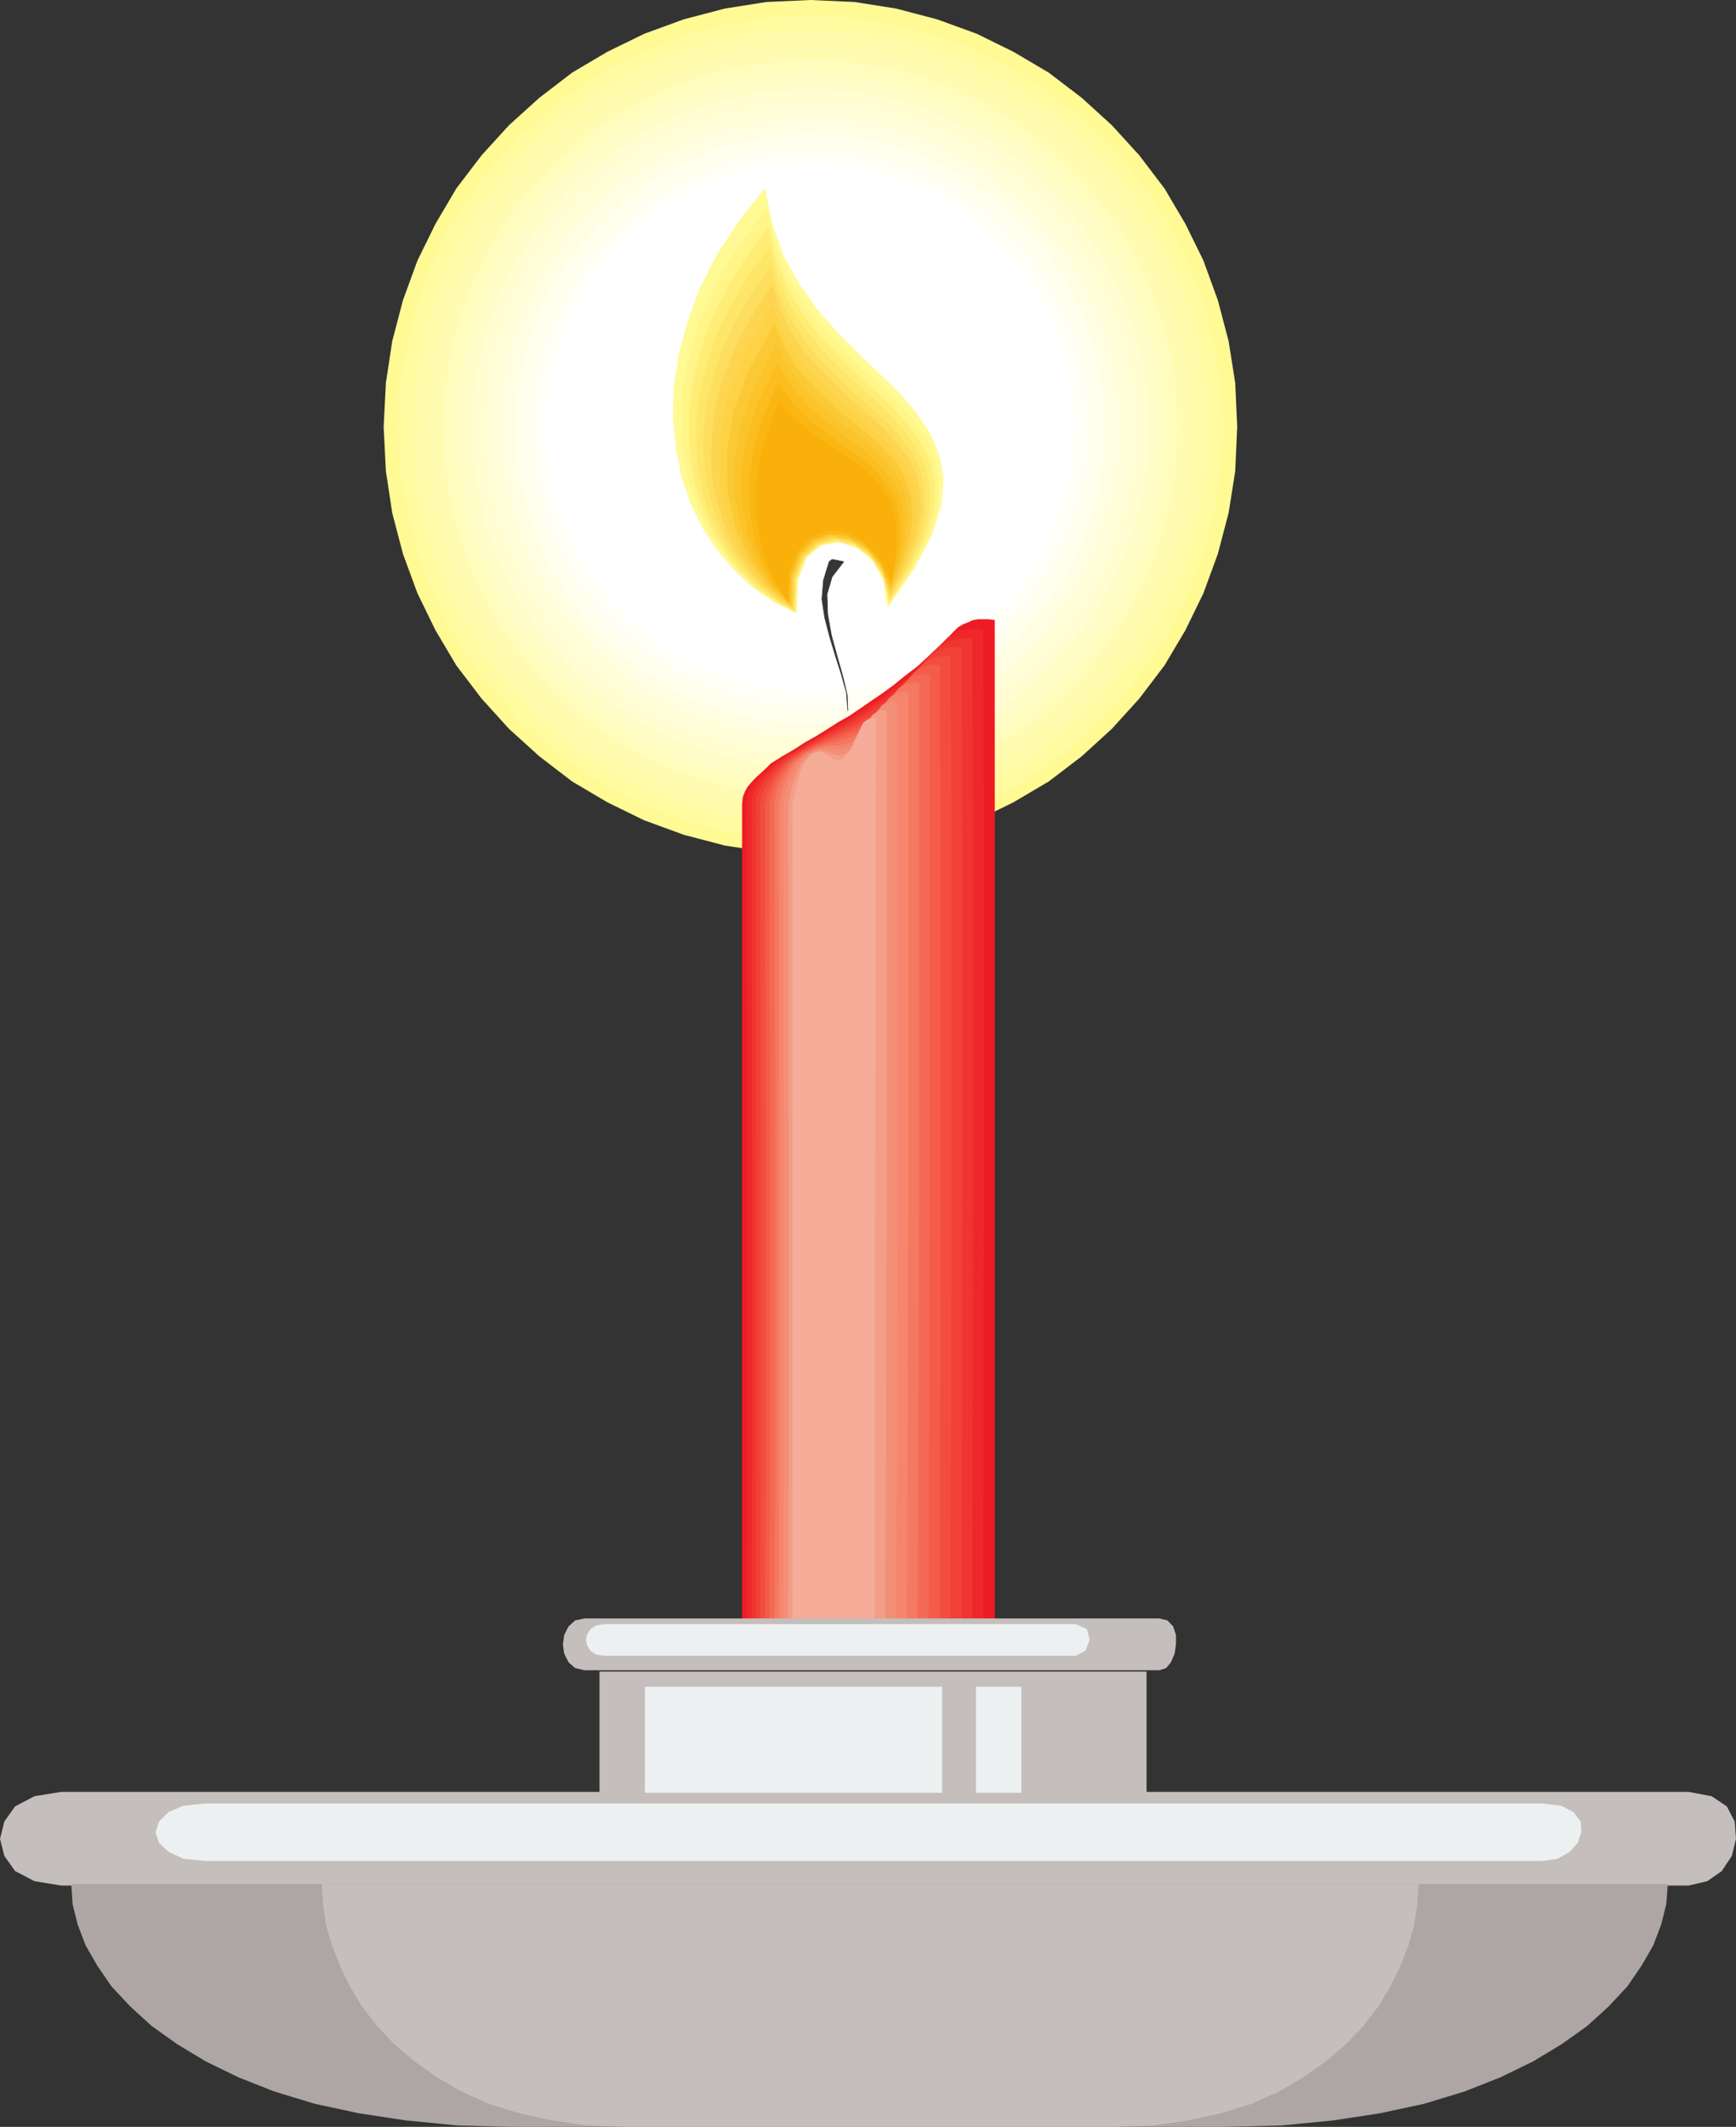 <svg xmlns="http://www.w3.org/2000/svg" width="358.93" height="439.441"><rect width="100%" height="100%" fill="#333333" stroke="none"/><path fill="#fffa94" d="m167.582 0 9.066.41 8.622 1.36 8.48 2.222 8.21 2.988 7.571 3.72 7.309 4.312 6.84 5.218 6.218 5.66 5.672 6.22 5.211 6.85 4.309 7.302 3.719 7.57 2.992 8.207 2.23 8.48 1.36 8.622.41 9.07-.41 9.121-1.36 8.617-2.23 8.48-2.992 8.16-3.72 7.622-4.308 7.258-5.21 6.851-5.673 6.25-6.218 5.672-6.84 5.219-7.309 4.309-7.57 3.722-8.211 2.988-8.48 2.22-8.622 1.32-9.066.449-9.113-.45-8.617-1.32-8.48-2.219-8.173-2.988-7.617-3.722-7.3-4.31-6.802-5.218-6.261-5.672-5.668-6.25-5.219-6.851-4.3-7.258-3.723-7.621-3-8.16-2.22-8.48-1.308-8.618-.46-9.121.46-9.07 1.309-8.621 2.219-8.48 3-8.208 3.722-7.57 4.301-7.301 5.219-6.852 5.668-6.218 6.261-5.66 6.801-5.22 7.301-4.312 7.617-3.719 8.172-2.988 8.48-2.222L158.47.41l9.113-.41"/><path fill="#fffba1" d="m167.582 3.262 8.75.457 8.348 1.312 8.16 2.09 7.902 2.809 7.43 3.582 7.027 4.308 6.531 4.95 6.079 5.351 5.543 6.07 4.89 6.579 4.309 6.992 3.578 7.43 2.82 7.898 2.082 8.16 1.36 8.48.46 8.66-.46 8.762-1.36 8.34-2.082 8.168-2.82 7.89-3.578 7.442-4.309 7.028-4.89 6.53-5.543 6.122-6.079 5.488-6.53 4.899-7.028 4.3-7.43 3.59-7.902 2.813-8.16 2.09-8.348 1.359-8.75.45-8.8-.45-8.34-1.36-8.172-2.09-7.891-2.812-7.438-3.59-6.98-4.3-6.582-4.899-6.07-5.488-5.54-6.121-4.898-6.531-4.3-7.028-3.59-7.441-2.81-7.89-2.089-8.169-1.363-8.34-.45-8.761.45-8.66 1.363-8.481 2.09-8.16 2.808-7.899 3.59-7.43 4.301-6.991 4.899-6.579 5.539-6.07 6.07-5.351 6.582-4.95 6.98-4.308 7.438-3.582 7.89-2.809 8.172-2.09 8.34-1.312 8.801-.457"/><path fill="#fffbab" d="m167.582 6.21 8.297.45 8.21 1.18 7.891 2.09 7.579 2.68 7.16 3.581 6.672 4.04 6.39 4.761 5.809 5.348 5.351 5.812 4.758 6.387 4.043 6.711 3.578 7.121 2.68 7.621 2.09 7.848 1.172 8.21.457 8.34-.457 8.301-1.172 8.211-2.09 7.887-2.68 7.582-3.578 7.16-4.043 6.848-4.758 6.223-5.351 5.8-5.809 5.348-6.39 4.77-6.672 4.03-7.16 3.579-7.579 2.68-7.89 2.093-8.211 1.18-8.297.45-8.34-.45-8.21-1.18-7.891-2.093-7.442-2.68-7.258-3.578-6.71-4.031-6.399-4.77-5.8-5.348-5.352-5.8-4.63-6.223-4.171-6.848-3.399-7.16-2.859-7.582-2.09-7.887-1.18-8.21-.453-8.301.454-8.34 1.18-8.211 2.09-7.848 2.858-7.62 3.399-7.122 4.172-6.71 4.629-6.388 5.351-5.812 5.801-5.348 6.398-4.762 6.711-4.039 7.258-3.582 7.442-2.68 7.89-2.09 8.211-1.179 8.34-.45"/><path fill="#fffbb0" d="m167.582 9.34 8.027.45 7.891 1.179 7.57 1.953 7.309 2.68 6.851 3.27 6.532 4.03 6.117 4.45 5.621 5.207 5.082 5.543 4.629 6.07 3.988 6.527 3.27 6.852 2.672 7.3 1.949 7.618 1.18 7.851.449 8.07-.45 8.032-1.18 7.887-1.948 7.582-2.672 7.3-3.27 6.98-3.988 6.528-4.629 5.992-5.082 5.63-5.621 5.21-6.117 4.489-6.532 3.992-6.851 3.27L191.07 164l-7.57 1.902-7.89 1.18-8.028.457-8.07-.457-7.89-1.18-7.583-1.902-7.297-2.719-6.851-3.27-6.532-3.991-6.078-4.489-5.672-5.21-5.078-5.63-4.582-5.992-4.027-6.527-3.274-6.98-2.668-7.301-1.949-7.582-1.18-7.887-.46-8.031.46-8.07 1.18-7.852 1.95-7.617 2.667-7.301 3.274-6.852 4.027-6.527 4.582-6.07 5.078-5.543 5.672-5.207 6.078-4.45 6.532-4.03 6.851-3.27 7.297-2.68 7.582-1.953 7.89-1.18 8.071-.45"/><path fill="#fffcbd" d="m167.582 12.332 7.707.457 7.621 1.043 7.262 1.91 7.027 2.54 6.531 3.257 6.391 3.723 5.809 4.488 5.351 4.902L226.18 40l4.492 5.809 3.719 6.39 3.257 6.582 2.543 6.98 1.91 7.298 1.04 7.582.46 7.75-.46 7.71-1.04 7.618-1.91 7.261-2.543 7.032-3.257 6.668-3.72 6.261-4.491 5.938-4.899 5.351-5.351 4.942-5.809 4.45-6.39 3.718-6.532 3.262-7.027 2.539-7.262 1.949-7.62 1.039-7.708.46-7.75-.46-7.582-1.04-7.3-1.948-6.99-2.54-6.57-3.261-6.398-3.719-5.8-4.45-5.352-4.94-4.899-5.352-4.492-5.938-3.719-6.261-3.27-6.668-2.538-7.032-1.902-7.261-1.04-7.617-.46-7.711.46-7.75 1.04-7.582 1.902-7.297 2.539-6.98 3.27-6.583 3.718-6.39L108.941 40l4.899-5.348 5.351-4.902 5.801-4.488 6.399-3.723 6.57-3.258 6.988-2.539 7.301-1.91 7.582-1.043 7.75-.457"/><path fill="#fffdc7" d="m167.582 15.46 7.438.462 7.261 1.039 7.028 1.77 6.66 2.539 6.402 2.949 5.98 3.722 5.63 4.168 5.21 4.762 4.77 5.219 4.168 5.531 3.723 6.078 2.988 6.39 2.5 6.712 1.808 6.851 1.043 7.309.457 7.43-.457 7.441-1.043 7.258-1.808 7.031-2.5 6.848-2.988 6.39-3.723 5.942-4.168 5.668-4.77 5.222-5.21 4.758-5.63 4.133-5.98 3.719-6.402 2.988-6.66 2.543-7.028 1.77-7.261 1.039-7.438.46-7.441-.46-7.301-1.04-6.98-1.769-6.72-2.543-6.39-2.988-5.941-3.719-5.668-4.133-5.22-4.758-4.76-5.222-4.169-5.668-3.722-5.942-2.989-6.39-2.5-6.848-1.812-7.031-1.047-7.258-.453-7.441.453-7.43 1.047-7.309 1.812-6.851 2.5-6.711 2.989-6.39 3.722-6.079 4.168-5.531 4.762-5.219 5.219-4.762 5.668-4.168 5.941-3.722 6.39-2.95 6.72-2.539 6.98-1.77 7.3-1.038 7.442-.461"/><path fill="#fffdd1" d="m167.582 18.41 7.117.32 6.992 1.18 6.707 1.63 6.391 2.401 6.133 2.95 5.797 3.449 5.351 4.172 4.899 4.449 4.453 4.941 4.168 5.489 3.45 5.8 2.94 6.079 2.41 6.44 1.63 6.669 1.18 6.98.32 7.172-.32 7.121-1.18 7.028-1.63 6.672-2.41 6.39-2.94 6.117-3.45 5.813-4.168 5.348-4.453 4.902-4.899 4.488-5.351 4.172-5.797 3.398-6.133 3-6.39 2.36-6.708 1.629-6.992 1.222-7.117.278-7.16-.278-6.992-1.222-6.711-1.63-6.399-2.359-6.07-3-5.809-3.398-5.402-4.172-4.89-4.488-4.45-4.902-4.168-5.348-3.449-5.813-2.953-6.117-2.399-6.39-1.628-6.672-1.18-7.028-.32-7.12.32-7.173 1.18-6.98 1.628-6.668 2.399-6.441 2.953-6.079 3.45-5.8 4.167-5.489 4.45-4.941 4.89-4.45 5.402-4.171 5.809-3.45 6.07-2.949 6.399-2.402 6.71-1.629 6.993-1.18 7.16-.32"/><path fill="#fffed9" d="m167.582 21.54 6.848.32 6.672 1.042 6.39 1.63 6.117 2.23 5.813 2.847 5.488 3.41 5.211 3.852 4.77 4.309 4.3 4.761 3.86 5.22 3.449 5.53 2.809 5.809 2.273 6.07 1.629 6.399 1.039 6.71.27 6.852-.27 6.848-1.04 6.71-1.628 6.403-2.273 6.067-2.809 5.812-3.45 5.531-3.859 5.168-4.3 4.762-4.77 4.36-5.21 3.847-5.49 3.402-5.812 2.86-6.117 2.219-6.39 1.64-6.672 1.04-6.848.269-6.852-.27-6.71-1.039-6.391-1.64-6.129-2.22-5.8-2.859-5.49-3.402-5.218-3.848-4.762-4.359-4.308-4.762-3.852-5.168-3.449-5.53-2.812-5.813-2.22-6.067-1.64-6.402-1.039-6.711-.32-6.848.32-6.851 1.04-6.711 1.64-6.399 2.219-6.07 2.812-5.809 3.45-5.53 3.85-5.22 4.31-4.761 4.761-4.309 5.219-3.851 5.488-3.41 5.801-2.848 6.129-2.23 6.39-1.63 6.711-1.043 6.852-.32"/><path fill="#fffee3" d="m167.582 24.531 6.527.32 6.262 1.04 6.258 1.46 5.812 2.258 5.618 2.68 5.222 3.27 4.89 3.582 4.49 4.129 4.179 4.62 3.719 4.9 3.12 5.222 2.68 5.668 2.223 5.8 1.5 6.079 1.04 6.441.269 6.531-.27 6.528-1.039 6.402-1.5 6.121-2.223 5.797-2.68 5.672-3.12 5.168-3.72 4.953-4.179 4.578-4.488 4.172-4.89 3.578-5.223 3.27-5.618 2.671-5.812 2.27-6.258 1.45-6.262 1.05-6.527.309-6.582-.31-6.25-1.05-6.219-1.45-5.8-2.269-5.672-2.671-5.22-3.27-4.898-3.578-4.492-4.172-4.168-4.578-3.722-4.953-3.079-5.168-2.718-5.672-2.23-5.797-1.493-6.121-1.047-6.402-.273-6.528.273-6.531 1.047-6.441 1.492-6.079 2.23-5.8 2.72-5.668 3.078-5.223 3.722-4.898 4.168-4.621 4.492-4.13 4.899-3.581 5.219-3.27 5.671-2.68 5.801-2.257 6.219-1.461 6.25-1.04 6.582-.32"/><path fill="#ffffed" d="m167.582 27.66 6.207.281 5.992.899 5.938 1.5 5.492 2.09 5.348 2.539 5.082 3.133 4.629 3.398 4.312 4.031 3.988 4.309 3.45 4.629 3.12 5.031 2.54 5.352 2.09 5.539 1.449 5.941.91 5.938.32 6.261-.32 6.258-.91 6.082-1.45 5.8-2.09 5.528-2.538 5.36-3.121 5.03-3.45 4.763-3.988 4.308-4.312 3.899-4.63 3.582-5.081 2.949-5.348 2.68-5.492 2.082-5.938 1.5-5.992.91-6.207.27-6.262-.27-5.941-.91-5.988-1.5-5.48-2.082-5.36-2.68-5.082-2.95-4.617-3.581-4.313-3.899-3.988-4.308-3.45-4.762-3.132-5.031-2.489-5.36-2.09-5.527-1.5-5.8-.898-6.083-.273-6.258.273-6.261.899-5.938 1.5-5.941 2.09-5.54 2.488-5.351 3.133-5.031 3.449-4.63 3.988-4.308 4.313-4.031 4.617-3.398 5.082-3.133 5.36-2.54 5.48-2.09 5.988-1.5 5.941-.898 6.262-.28"/><path fill="#fffff5" d="m167.582 30.66 5.938.27 5.671.91 5.489 1.492 5.351 1.91 5.078 2.399 4.762 2.949 4.45 3.312 4.03 3.72 3.72 4.128 3.41 4.492L218.288 61l2.402 5.031 2.09 5.399 1.309 5.492.91 5.668.32 5.941-.32 5.938-.91 5.672-1.309 5.668-2.09 5.171-2.402 5.079-2.809 4.902-3.41 4.488-3.718 3.992-4.032 3.72-4.449 3.44-4.762 2.82-5.078 2.4-5.351 2.09-5.489 1.308-5.671.91-5.938.273-5.992-.273-5.621-.91-5.528-1.309-5.351-2.09-5.04-2.398-4.76-2.82-4.49-3.442-3.991-3.719-3.77-3.992-3.398-4.488-2.809-4.902-2.402-5.079-2.09-5.171-1.32-5.668-.899-5.672-.32-5.938.32-5.941.899-5.668 1.32-5.492 2.09-5.399L116.832 61l2.809-4.758 3.398-4.492 3.77-4.129 3.992-3.719 4.488-3.312 4.762-2.95 5.039-2.398 5.351-1.91 5.528-1.492 5.62-.91 5.993-.27"/><path fill="#fff" d="m167.398 33.469 5.672.273 5.352.77 5.219 1.5 5.078 1.77L193.48 40l4.579 2.86 4.171 3.081 3.86 3.579 3.582 3.91 3.129 4.12 2.808 4.63 2.27 4.761 1.77 5.079 1.492 5.222.73 5.348.32 5.62-.32 5.669-.73 5.351-1.493 5.22-1.77 5.081-2.269 4.758-2.808 4.582-3.13 4.168-3.581 3.863-3.86 3.578-4.171 3.13-4.579 2.812-4.761 2.27-5.078 1.769-5.22 1.5-5.35.719-5.673.32-5.617-.32-5.402-.72-5.168-1.5-5.082-1.769-4.758-2.27-4.629-2.812-4.172-3.129-3.86-3.578-3.581-3.863-3.078-4.168-2.86-4.582-2.222-4.758-1.77-5.082-1.5-5.219-.77-5.351-.269-5.668.27-5.621.77-5.348 1.5-5.222 1.769-5.079 2.222-4.761 2.86-4.63 3.078-4.12 3.582-3.91 3.86-3.579 4.171-3.082 4.63-2.859 4.757-2.219 5.082-1.77 5.168-1.5 5.402-.769 5.617-.273"/><path fill="#ed1c24" d="m153.43 166.219.14-1.5.45-1.168.59-1.051.91-1.04.859-.91 1.043-.91.91-.859 1.04-1.039 2.41-1.5 2.347-1.363 2.23-1.45 2.403-1.359 2.218-1.36 2.23-1.448 2.4-1.36 2.222-1.5 2.36-1.632 2.398-1.63 2.23-1.64 2.399-1.95 2.492-1.898 2.41-2.222 2.54-2.41 3.398-3.399 1.043-.629 1.046-.41 1.043-.46 1.04-.18h2.218l1.23.18V334.98h-52.25V166.22"/><path fill="#ee2728" d="m203.281 130.031.13 38.551v76.969l-.13 89.57h-5.222l-2.09-.14h-29.16l-5.809.14h-6.66l.129-31.84v-63.27l-.13-73.792.13-1.5.46-1.168.59-1.051.723-1.04.906-.91.91-.91 1.044-.859.859-.902 2.219-1.5 2.27-1.32 2.09-1.36 2.222-1.18 2.09-1.167 2.218-1.372 2.09-1.171 2.082-1.368 2.219-1.492 2.23-1.449 2.079-1.5 2.23-1.809 2.398-1.91 2.223-2.09 2.41-2.402 2.348-2.488.91-.77.91-.59.86-.46 1.043-.27 1.046-.18 1.043-.14h1.04l1.05.14"/><path fill="#f0342f" d="m201.05 131.98.141 38.102v76.188l-.14 88.851h-4.903l-1.949-.14h-27.25l-5.36.14h-6.21l.14-31.84v-63.27l-.14-73.792.14-1.5.45-1.168.41-1.051.77-1.04.73-.91.902-.91.91-.859.86-.902 2.09-1.5 2.078-1.18 1.953-1.18 2.09-1.218 1.91-1.051 2.078-1.18 1.95-1.039 1.948-1.18 2.094-1.18 1.899-1.362 2.09-1.309 2.09-1.64 2.077-1.81 2.223-2.09 2.27-2.218 2.218-2.543.871-.719.899-.59.91-.46.91-.32.86-.13 1.043-.14h.91l1.039.14"/><path fill="#f14036" d="m198.832 133.75.137 37.82v75.61l-.137 87.941h-4.492l-1.77-.14h-25.44l-5.078.14h-5.809l.137-31.84v-63.27l-.137-73.792.137-1.5.453-1.168.59-1.23.637-.86.722-.91.91-.91.73-.86.9-.902 1.91-1.36 1.949-1.32 1.77-1.039 1.948-1.05 1.774-1.04 1.808-.91 1.95-.86 1.77-1.038 1.769-1.043 1.953-1.227 1.77-1.183 1.949-1.489 1.949-1.64 2.082-1.899 2.039-2.27 2.09-2.491.77-.778.91-.59.859-.453.91-.27.898-.179.872-.14h.902l.91.14"/><path fill="#f24d3e" d="m196.559 135.7.183 37.37v74.832l-.183 87.22h-4.118l-1.68-.142H167.13l-4.629.141h-5.352l.141-31.84v-63.27l-.14-73.792.273-1.5.32-1.168.59-1.23.59-.86.77-.91.73-.91.719-.86.77-.902 1.769-1.36 1.812-1.18 1.77-1.05 1.636-.86 1.774-.91 1.668-.769 1.64-.719 1.63-.73 1.769-.91 1.633-1.04 1.808-1.042 1.64-1.36 1.77-1.629 1.95-1.77 1.902-2.09 1.95-2.538.73-.73.77-.59.91-.45.718-.32.91-.133.86-.14h.77l.859.14"/><path fill="#f35c49" d="m194.34 137.469.14 37.05v74.29l-.14 86.312h-3.848l-1.5-.14h-21.594l-4.308.14h-4.899l.141-31.84v-63.27l-.14-73.792.59-2.668 1.05-2.09 1.168-1.82 1.5-1.762 1.629-1.36 1.64-1.18 1.63-.87 1.5-.77 1.632-.719 1.5-.59 1.489-.64 1.5-.59 1.628-.719 1.5-.73 1.454-1.04 1.628-1.23 1.68-1.492 1.77-1.629 1.77-2.09 1.812-2.5.73-.77.719-.589.781-.45.719-.269.77-.183.73-.137h.898l.73.137"/><path fill="#f46954" d="M192.25 139.422v110.117l-.27 85.582h-3.449l-1.312-.14h-19.637l-4.043.14h-4.437l.14-31.84v-63.27l-.14-73.792.59-2.668.859-2.09 1.23-1.82 1.309-1.762 3.129-2.41 2.812-1.45 2.86-1.039 2.68-.91 2.808-1.18 2.812-1.808 3.13-2.953 3.308-4.488.59-.73.73-.59.582-.45.778-.32.722-.13.73-.14h.77l.719.14"/><path fill="#f57861" d="M190.031 141.191v109.25l-.32 84.68h-3.082l-1.219-.14h-17.69l-3.59.14h-3.988l.14-31.84v-63.27l-.14-73.792.41-2.668.91-2.09 1.039-1.82 1.18-1.762 2.86-2.41 2.491-1.18 2.54-.719 2.41-.59 2.488-.77 2.543-1.64 2.86-2.668 2.948-4.453.59-.77.59-.59.629-.448.59-.27.73-.18.582-.14h.778l.722.14"/><path fill="#f6856e" d="M187.809 143.14v107.891l-.317 84.09h-2.812l-1.04-.14h-15.92l-3.13.14H161l.14-31.84v-63.27L161 166.22l.59-2.668.781-2.09.86-1.82 1.039-1.762 2.539-2.227 2.402-1.043 2.09-.449 2.219-.14 2.09-.45 2.222-1.36 2.54-2.5 2.679-4.35.449-.731.59-.59.59-.45.59-.32.59-.128.59-.141h.769l.59.14"/><path fill="#f38e77" d="M185.59 144.95v106.99l-.32 83.18h-2.36l-1.95-.14h-13.108l-5.942.14.14-31.84v-63.27l-.14-73.792.59-2.86.73-2.078.899-1.64.91-1.762 2.223-2.227 2.09-.902h1.77l1.808.129 1.77-.129 1.948-1.05 2.223-2.348 2.36-4.18 1.05-1.363 1.04-.72 1.038-.32 1.23.18"/><path fill="#f49e88" d="M183.32 146.852v105.82l-.27 82.45h-2.09l-1.628-.142h-11.34l-5.031.141.129-31.84v-63.27l-.13-73.792.58-2.86.589-2.078.781-1.64.719-1.762 1.953-2.09 1.77-.73 1.5.28 1.488.45 1.45.32 1.64-.77 1.949-2.089 2.082-4.168.91-1.32 1.04-.77.87-.273 1.04.133"/><path fill="#f5ac98" d="m163.86 166.219.59-2.86.59-2.078.452-1.64.727-1.899 1.773-2.09 1.5-.453 1.18.59 1.219.73 1.18.633 1.179-.32 1.629-1.953 1.82-3.988.723-1.5.91-.72.86-.32.91.141-.282 186.488h-16.96V166.22"/><path fill="#c4bebc" d="M120.82 334.402h118.922l1.63.399 1.179 1.23.59 1.77v1.949l-.27 1.902-.77 1.817-1 1.183-1.359.45H120.82l-1.898-.45-1.363-1.183-.91-1.817-.27-1.902.27-1.95.91-1.769 1.363-1.23 1.898-.399M12.648 370.23h336.48l4.77.899 3.133 2.09 1.63 3.133.269 3.578-.86 3.539-2.09 3.133-2.988 2.078-3.863.91H12.649l-5.528-.91-3.992-2.078-2.23-3.133-.899-3.54.898-3.577 2.23-3.133 3.993-2.09 5.527-.899"/><path fill="#edf0f0" d="M124.86 335.57h97.6l2.27 1.051.59 2.219-.91 2.219-1.95 1.05h-97.6l-1.641-.277-1.168-.773-.64-1.04-.27-1.18.27-1.179.64-1.039 1.168-.77 1.64-.28M42.54 372.629h276.39l3.851.453 2.54 1.32 1.5 1.95.14 2.218-.77 2.22-1.64 1.82-2.492 1.449-3.13.453H42.54l-4.578-.453-3.129-1.45-1.953-1.82-.73-2.219.73-2.218 1.953-1.95 3.129-1.32 4.578-.453"/><path fill="#fffa94" d="m183.5 125.582 5.492-8.023 3.719-6.989 1.95-6.261.448-5.528-.91-4.902-1.949-4.438-2.941-4.359-3.45-3.992-3.988-3.848-4.36-4.183-4.3-4.309-4.18-4.758-3.722-5.21-3.258-5.813-2.36-6.567-1.5-7.582-5.53 6.989-4.45 6.843-3.582 6.989-2.54 7.03-1.769 6.669-1.039 6.71-.14 6.391.59 6.13 1.18 5.94 1.82 5.489 2.488 5.07 2.992 4.59 3.59 4.172 3.847 3.578 4.313 2.992 4.758 2.36.32-6.98 1.77-4.63 3.132-2.543 3.579-.59 3.722 1.231 3.27 2.672 2.218 4.308.77 5.352"/><path fill="#fff589" d="m158.648 42.992-5.078 6.528-4.308 6.722-3.27 6.707-2.402 6.531-1.77 6.399-.91 6.25-.129 6.082.59 5.988 1.04 5.492 1.769 5.211 2.27 4.899 2.812 4.308 3.258 4.043 3.59 3.399 4.03 2.851 4.45 2.227.32-6.848 1.899-4.629 2.992-2.543 3.59-.59 3.718 1.051 3.403 2.672 2.398 4.04.86 5.347 5.082-7.758 3.398-6.66 1.64-5.941.31-5.22-.9-4.76-1.769-4.169-2.812-4.039-3.45-3.723-3.718-3.718-4.172-3.852-3.988-4.18-4.04-4.308-3.722-4.89-3.129-5.54-2.36-6.262-1.492-7.117"/><path fill="#ffed76" d="m158.922 46.98-4.762 6.262-3.86 6.258-3.128 6.262-2.223 6.258-1.5 6.082-.898 5.937-.14 5.8.448 5.54 1.051 5.351 1.63 4.899 2.089 4.621 2.543 4.18 3.117 3.851 3.27 3.27 3.863 2.668 4.027 2.273.27-6.71 1.82-4.63 2.953-2.543 3.578-.718 3.72.898 3.401 2.543 2.399 3.988 1.18 5.36 4.761-7.438 3-6.402 1.5-5.668.27-5.031-.86-4.489-1.949-3.992-2.683-3.719-3.13-3.722-3.718-3.45-3.852-3.527-3.898-3.902-3.86-4.18-3.453-4.441-3.078-5.219-2.398-5.8-1.5-6.72"/><path fill="#fee669" d="m159.102 51.02-4.352 5.94-3.54 5.99-2.858 5.8-2.09 5.95-1.453 5.62-.77 5.672-.129 5.348.45 5.351.859 4.95 1.5 4.761 1.953 4.309 2.36 3.988 2.847 3.582 3.133 3.13 3.539 2.679 3.719 2.219.32-6.668 1.77-4.489 2.992-2.672 3.578-.87 3.718.87 3.403 2.54 2.539 4.03 1.36 5.169 4.132-7.117 2.86-6.122 1.18-5.488.128-4.762-.86-4.171-1.808-3.86-2.543-3.578-2.95-3.402-3.577-3.309-3.723-3.41-3.719-3.441-3.578-3.86-3.41-4.308-2.992-4.762-2.36-5.348-1.628-6.261"/><path fill="#fdde5f" d="m159.371 55.059-3.992 5.492-3.309 5.66-2.488 5.488-1.953 5.543-1.367 5.348-.723 5.351-.14 5.028.46 4.953.86 4.578 1.363 4.492 1.77 4.168 2.218 3.719 2.54 3.402 2.812 3 3.308 2.668 3.399 2.09.32-6.578 1.77-4.441 2.992-2.68 3.539-.91 3.582.77 3.45 2.359 2.679 3.863 1.488 5.207 3.86-6.66 2.363-5.989 1.039-5.03v-4.63l-.86-3.988-1.632-3.582-2.54-3.45-2.859-3.128-3.27-2.953-3.581-3.13-3.54-3.448-3.437-3.399-3.273-4.031-2.809-4.45L161 60.86l-1.629-5.8"/><path fill="#fdd550" d="m159.691 58.91-3.582 5.219-3 5.351-2.359 5.22-1.809 5.03-1.18 5.079-.59 4.902-.132 4.758.27 4.633.902 4.437 1.18 4.043 1.64 3.848 1.95 3.59 2.398 3.261 2.5 2.86 2.992 2.488 3.129 2.09.27-6.399 1.812-4.441 2.816-2.68 3.582-1.039 3.72.73 3.402 2.22 2.859 3.722 1.629 5.207 3.27-6.387 2.081-5.672 1.051-4.898-.14-4.312-.91-3.72-1.633-3.44-2.399-3.09-2.68-2.989-3.128-2.812-3.27-2.86-3.402-3.129-3.258-3.261-3.133-3.59-2.86-3.988-2.218-4.63-1.77-5.35"/><path fill="#fdd244" d="m159.832 63.09-5.812 9.789-3.72 9.531-1.628 9.38.27 8.62 1.808 8.082 3.27 6.977 4.449 5.672 5.39 4.441.27-6.262 1.64-4.441 2.852-2.68 3.54-1.219 3.718.63 3.453 2.23 2.95 3.719 1.808 5.21 2.95-6.117 1.812-5.351.73-4.77-.14-4.031-.91-3.54-1.634-3.308-2.218-2.812-2.54-2.68-2.949-2.668-3.132-2.683-3.13-2.68-3.128-2.988-3.13-3.262L164 72.16l-2.41-4.18-1.758-4.89"/><path fill="#fcc936" d="m160.14 67.082-5.21 9.11-3.309 8.89-1.32 8.477.14 8.21 1.63 7.301 2.859 6.54 3.992 5.53 4.758 4.13.18-6.079 1.769-4.492 2.812-2.68 3.45-1.18 3.718.59 3.582 1.95 2.95 3.723 1.949 5.039 2.539-5.762 1.453-5.078.637-4.45-.32-3.761-.907-3.399-1.492-3-2.05-2.671-2.4-2.5-2.808-2.399-2.863-2.36-3.129-2.542-2.95-2.68-2.85-2.988-2.68-3.262-2.22-3.86-1.91-4.347"/><path fill="#fbc42b" d="m160.422 71.11-4.453 8.35-2.86 8.34-1.308 7.852.129 7.297 1.5 6.852 2.36 6.12 3.581 5.04 4.168 4.031.14-5.941 1.813-4.492 2.68-2.809 3.398-1.18 3.72.41 3.581 1.95 3.129 3.582 2.09 5.039 2.09-5.492 1.18-4.758.449-4.18-.317-3.582-.863-3.129-1.5-2.668-1.95-2.5-2.218-2.273-2.54-2.219-2.812-2.078-2.859-2.23-2.809-2.403-2.68-2.68-2.542-2.937-2.348-3.453-1.95-3.86"/><path fill="#fbbd20" d="m160.73 74.969-3.898 7.75-2.363 7.582-1.18 7.16.14 6.848 1.18 6.082 2.09 5.668 2.992 4.761 3.54 3.86.308-5.938 1.64-4.312 2.813-2.82 3.45-1.22 3.718.32 3.582 1.77 3.13 3.579 2.358 5.082 1.63-5.22.91-4.491.128-3.848-.449-3.453-.86-2.809-1.5-2.539-1.808-2.222-2.09-2.09-2.359-2.09-2.543-1.758-2.668-2.09-2.539-2.09-2.684-2.402-2.359-2.5-2.398-3.117-1.91-3.453"/><path fill="#fab714" d="m160.871 79-3.129 6.992-1.953 6.848-.86 6.531v6.121l1.04 5.809 1.773 5.078 2.399 4.582 2.949 3.719.32-5.809 1.63-4.312 2.679-2.95 3.402-1.359 3.719.32 3.582 1.63 3.27 3.41 2.538 5.081 1.18-4.949.59-4.133v-3.757l-.41-3.082-1.05-2.68-1.36-2.27-1.63-2.078-1.948-1.91-2.223-1.633-2.36-1.82-2.398-1.629-2.539-1.77-2.363-2.078-2.54-2.23L162.962 82l-2.09-3"/><path fill="#fab00b" d="m184.36 119.91.769-4.578.281-3.902-.14-3.399-.59-2.86-1.04-2.491-1.359-2.09-1.46-1.809-1.81-1.77-2.09-1.5-2.081-1.312-2.36-1.5-2.218-1.629-2.41-1.629-2.36-1.949-2.262-2.23-2.09-2.543-2.492 6.402-1.636 6.121-.77 5.809.137 5.48.77 5.078 1.32 4.77 1.953 4.121 2.539 3.59.129-5.668 1.629-4.313 2.68-2.949 3.453-1.5 3.718.14 3.711 1.81 3.41 3.269 2.668 5.031"/><path fill="#363639" stroke="#363639" stroke-width=".136" d="m175.29 146.852-.27-3.711-1.04-3.72-1.23-3.862-1.18-3.899-1.039-3.988-.59-3.863.32-3.899 1.18-3.851.59-.45.899.133.86.18.64.137-2.399 3.132-1.05 3.579.14 4.132.77 4.348 1.18 4.309 1.179 4.171.91 3.86.13 3.262"/><path fill="#c4bebc" d="M237.059 370.54h-113.11v-25.17h113.11v25.168"/><path fill="#edf0f0" d="M133.34 348.5h61.45v21.91h-61.45V348.5m77.832 0h-9.39v21.91h9.39V348.5"/><path fill="#aea6a4" d="m253.441 439.441 11.47-.28 10.71-1.04 9.79-1.5 9.07-1.95 8.351-2.542 7.438-2.938 6.71-3.27 5.942-3.581 5.219-3.719 4.441-4.039 3.898-4.172 2.95-4.308 2.402-4.172 1.637-4.309 1.043-4.172.32-4.18H14.742l.27 4.18 1.039 4.172 1.64 4.309 2.399 4.172 2.95 4.308 3.901 4.172 4.438 4.04 5.223 3.718 5.937 3.582 6.711 3.27 7.441 2.937 8.348 2.543 9.07 1.95 9.84 1.5 10.7 1.038 11.433.281h147.36"/><path fill="#c4bebc" d="m230.531 439.441 7.848-.28 7.3-1.04 6.852-1.5 6.258-1.95 5.672-2.542 5.031-2.938 4.63-3.27 4.167-3.581 3.582-3.719 3.09-4.039 2.539-4.172 2.082-4.308 1.637-4.172 1.222-4.309.59-4.172.27-4.18H66.53l.27 4.18.59 4.172 1.23 4.309 1.629 4.172 2.09 4.308 2.492 4.172 3.129 4.04 3.578 3.718 4.18 3.582 4.62 3.27 5.04 2.937 5.672 2.543 6.258 1.95 6.84 1.5 7.261 1.038 7.89.281H230.53"/></svg>
